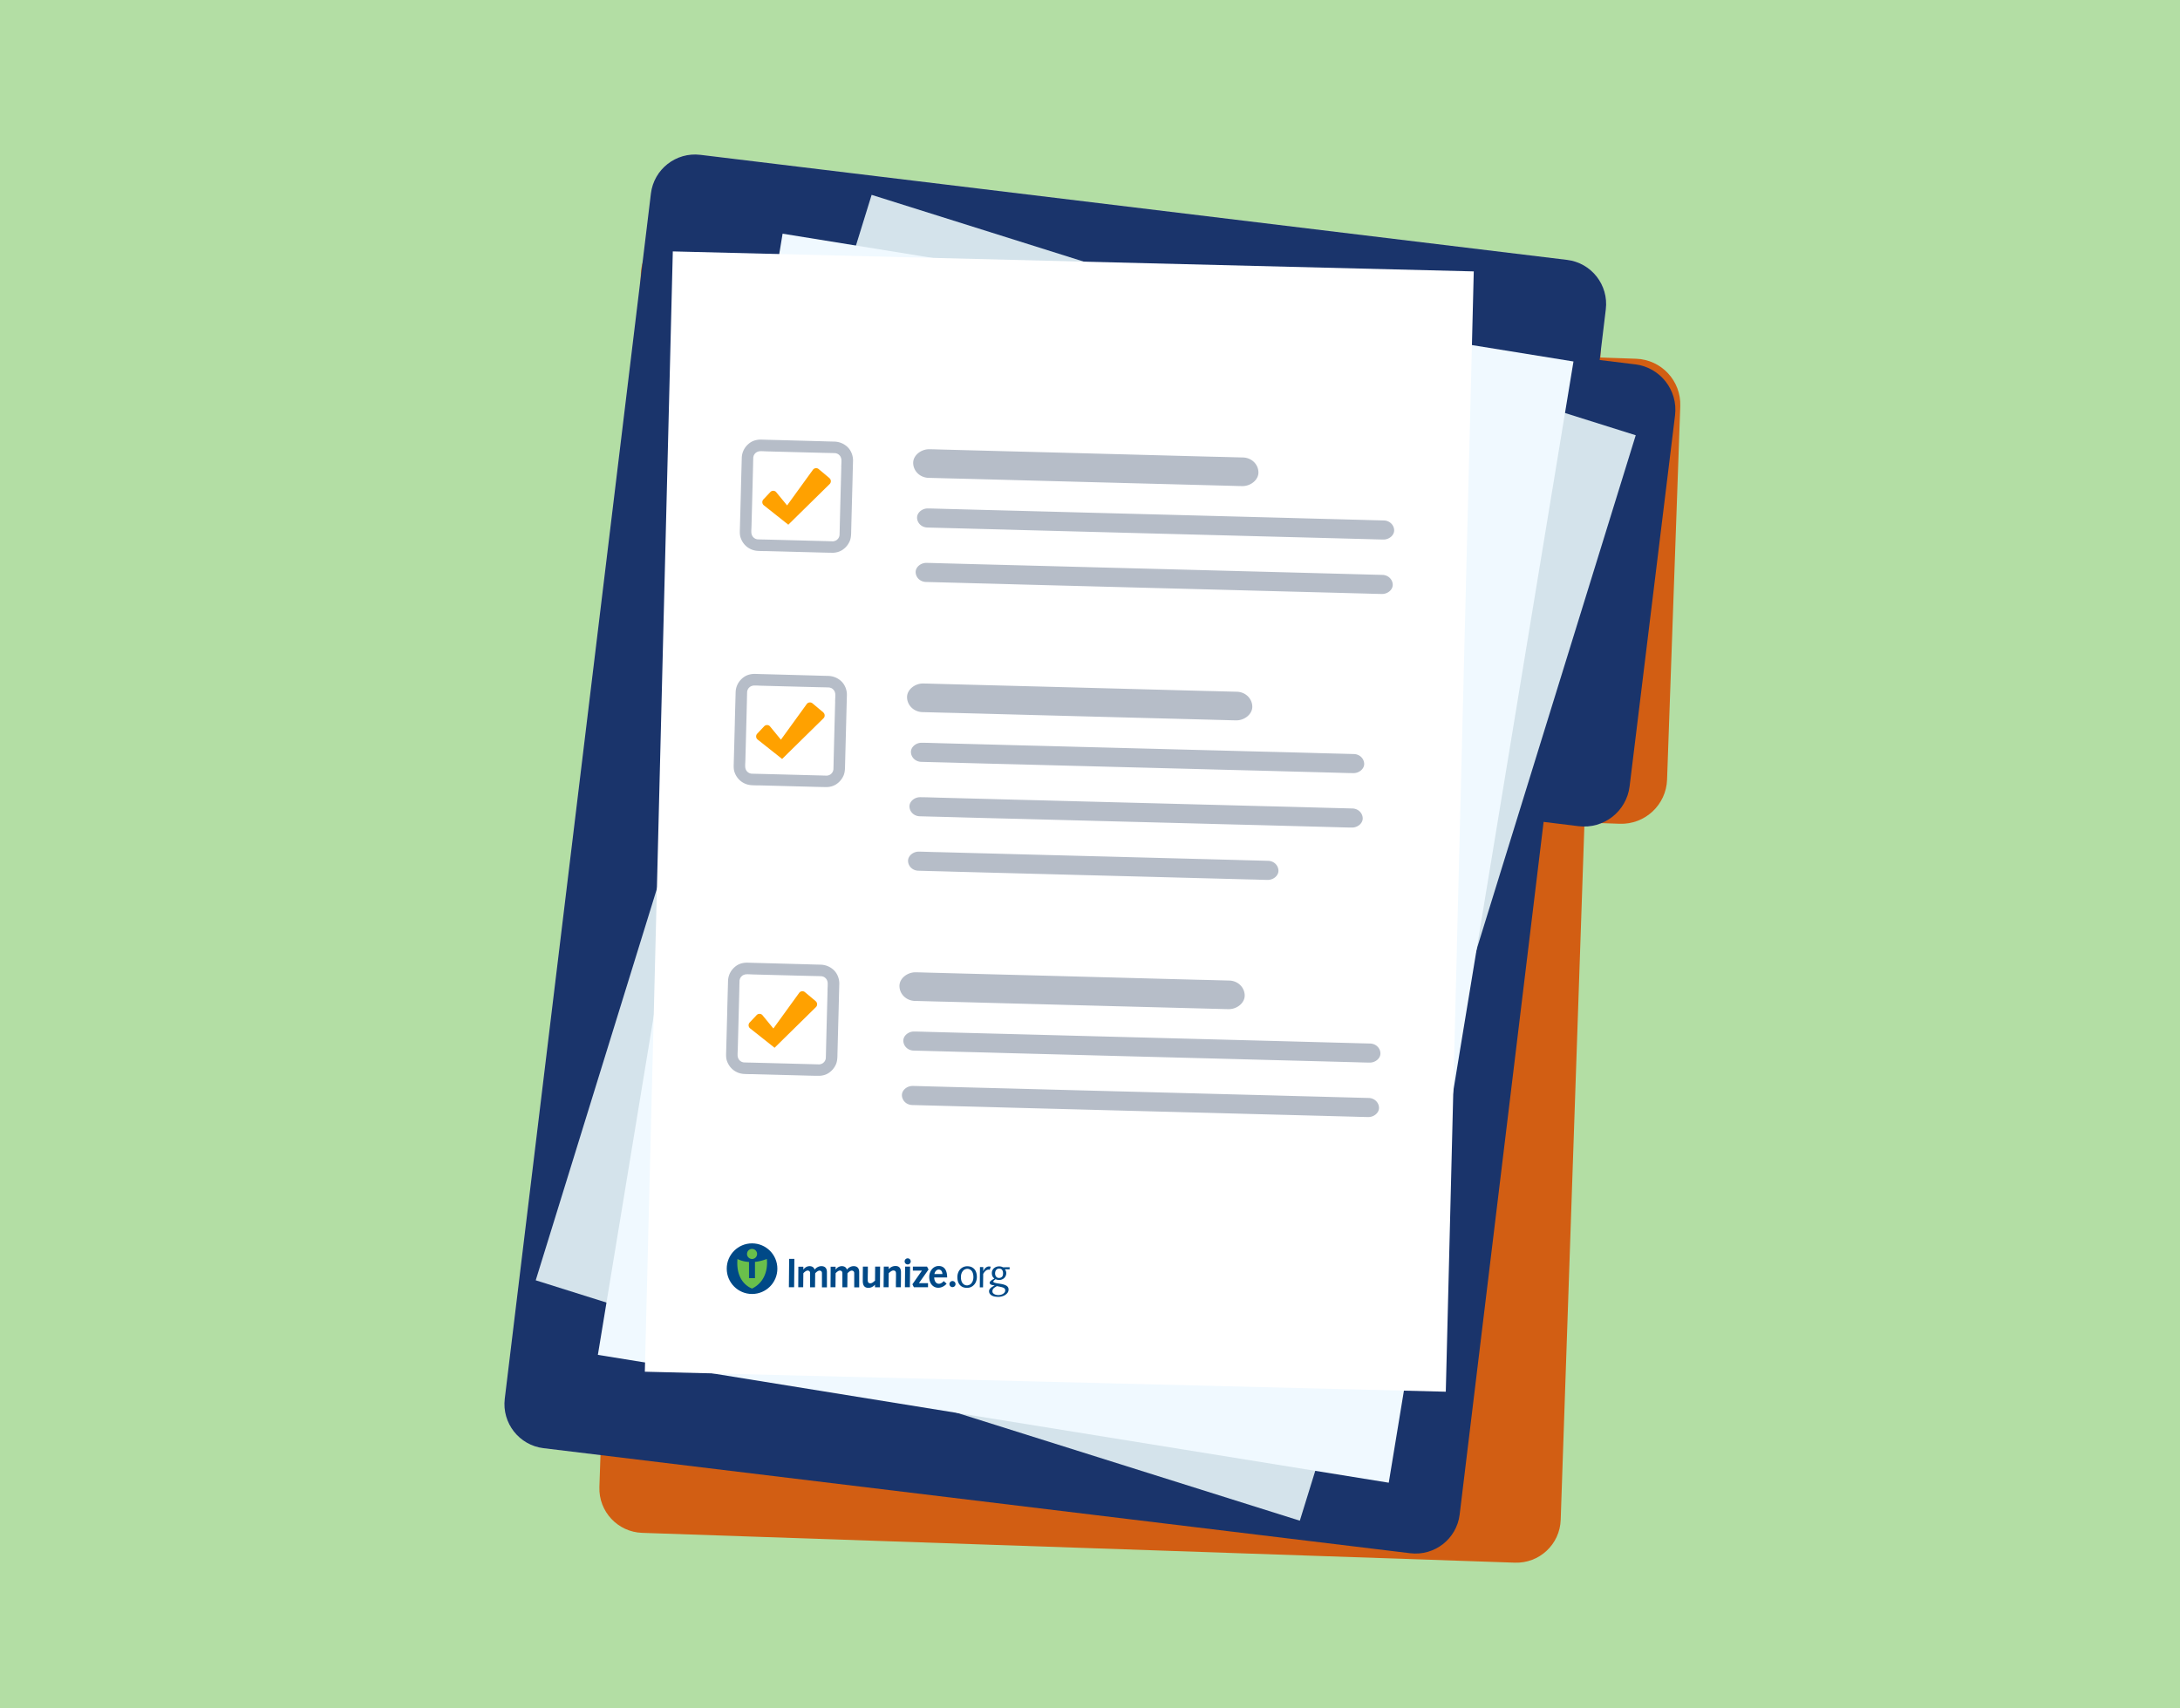 <svg xmlns="http://www.w3.org/2000/svg"
	xmlns:xlink="http://www.w3.org/1999/xlink" viewBox="0 0 416 326">
	<defs>
		<linearGradient id="linear-gradient" x1="359.21" x2="984.96" y1="119.53" y2="119.53" gradientTransform="rotate(1.27 -1270.298 -792.64)" gradientUnits="userSpaceOnUse">
			<stop offset="0" stop-color="#342928"/>
			<stop offset="1" stop-color="#50413f"/>
		</linearGradient>
		<linearGradient id="linear-gradient-2" x1="345.62" x2="318.23" y1="-525.15" y2="332.52" gradientTransform="rotate(1.27 -1270.298 -792.64)" gradientUnits="userSpaceOnUse">
			<stop offset="0" stop-color="#673024"/>
			<stop offset=".08" stop-color="#602c21"/>
			<stop offset=".35" stop-color="#4f251b"/>
			<stop offset=".64" stop-color="#452017"/>
			<stop offset="1" stop-color="#421f16"/>
		</linearGradient>
		<linearGradient id="linear-gradient-3" x1="363.87" x2="368.78" y1="1811.52" y2="1811.52" gradientTransform="matrix(-8.802 -50.955 -54.032 8.261 101578.65 3855.84)" gradientUnits="userSpaceOnUse">
			<stop offset="0" stop-color="#f6d8aa"/>
			<stop offset=".52" stop-color="#f4d5a7"/>
			<stop offset=".85" stop-color="#f1cd9e"/>
			<stop offset="1" stop-color="#efc898"/>
		</linearGradient>
		<linearGradient id="linear-gradient-4" x1="308.37" x2="313.28" y1="1843.69" y2="1843.69" gradientTransform="scale(12.79 -12.79) rotate(-6.46 -16304.875 3412.182)" gradientUnits="userSpaceOnUse">
			<stop offset="0" stop-color="#ffddb2"/>
			<stop offset="1" stop-color="#f6d8aa"/>
		</linearGradient>
		<linearGradient id="linear-gradient-5" x1="330.1" x2="522.29" y1="299.64" y2="299.64" gradientTransform="rotate(1.27 -1270.298 -792.64)" gradientUnits="userSpaceOnUse">
			<stop offset="0" stop-color="#efc898"/>
			<stop offset=".52" stop-color="#f0ca9a"/>
			<stop offset=".85" stop-color="#f3d2a3"/>
			<stop offset="1" stop-color="#f6d8aa"/>
		</linearGradient>
		<linearGradient id="linear-gradient-6" x1="743.88" x2="560.37" y1="125.92" y2="29.29" gradientTransform="rotate(1.27 -1270.298 -792.64)" gradientUnits="userSpaceOnUse">
			<stop offset="0" stop-color="#673024"/>
			<stop offset=".34" stop-color="#52261c"/>
			<stop offset=".68" stop-color="#462017"/>
			<stop offset="1" stop-color="#421f16"/>
		</linearGradient>
		<linearGradient id="linear-gradient-7" x1="334.98" x2="339.79" y1="1792.67" y2="1792.67" gradientTransform="rotate(20.97 189563.42 743.782) scale(37.84)" gradientUnits="userSpaceOnUse">
			<stop offset="0" stop-color="#daa679"/>
			<stop offset=".48" stop-color="#e2b385"/>
			<stop offset="1" stop-color="#efc898"/>
		</linearGradient>
		<linearGradient id="linear-gradient-8" x1="419.16" x2="423.97" y1="1742.14" y2="1742.14" gradientTransform="scale(-8.85 8.85) rotate(-13.9 -6898.454 2800.786)" gradientUnits="userSpaceOnUse">
			<stop offset="0" stop-color="#fff"/>
			<stop offset=".46" stop-color="#fcfcfc"/>
			<stop offset=".76" stop-color="#f5f3f3"/>
			<stop offset="1" stop-color="#ebe6e6"/>
		</linearGradient>
		<linearGradient xlink:href="#linear-gradient-6" id="linear-gradient-9" x1="363.88" x2="368.69" y1="1819.53" y2="1819.53" gradientTransform="rotate(-168.32 4154.168 40389.925) scale(43.46)"/>
		<linearGradient xlink:href="#linear-gradient-2" id="linear-gradient-10" x1="691.02" x2="663.63" y1="-514.12" y2="343.52"/>
		<linearGradient xlink:href="#linear-gradient-6" id="linear-gradient-11" x1="443.79" x2="361.29" y1="-534.97" y2="58.56"/>
		<linearGradient xlink:href="#linear-gradient" id="linear-gradient-12" x1="646.87" x2="638.44" y1="120.36" y2="274.82"/>
		<radialGradient id="radial-gradient" cx="325.97" cy="1819.94" r="4.91" fx="325.97" fy="1819.94" gradientTransform="rotate(20.44 -105692.931 -38425.528) scale(22.18 -21.56)" gradientUnits="userSpaceOnUse">
			<stop offset="0" stop-color="#f8b48d"/>
			<stop offset=".56" stop-color="#f6c69b"/>
			<stop offset="1" stop-color="#f6d8aa"/>
		</radialGradient>
		<clipPath id="clippath">
			<path d="M594.59 827.1h416v326h-416z" style="fill:none"/>
		</clipPath>
		<filter id="drop-shadow-4" filterUnits="userSpaceOnUse">
			<feOffset dx="7" dy="7"/>
			<feGaussianBlur result="blur" stdDeviation="5"/>
			<feFlood flood-color="#000" flood-opacity=".25"/>
			<feComposite in2="blur" operator="in"/>
			<feComposite in="SourceGraphic"/>
		</filter>
		<style>.cls-4{fill:#004987}.cls-7{fill:#ffa100}.cls-9{fill:#efc898}.cls-10{fill:#6abf4b}.cls-12{fill:#b6bdc8}</style>
	</defs>
	<g style="isolation:isolate">
		<g id="Layer_1">
			<path id="Placement_Area" d="M0 0h416v326H0z" style="fill:#b3dea4"/>
			<g style="mix-blend-mode:multiply">
				<path d="m312.04 69.54-6.78-.83 1.17-9.68c.56-4.64-2.75-8.87-7.39-9.43l-165.4-20.05c-4.64-.56-8.87 2.75-9.43 7.39L96.32 266.96c-.56 4.64 2.75 8.87 7.39 9.43l165.4 20.05c4.64.56 8.87-2.75 9.43-7.39l16.02-132.19 6.67.82c4.79.59 9.15-2.82 9.74-7.61l8.67-70.8c.59-4.79-2.82-9.15-7.61-9.74Z" style="fill:#cacaca"/>
			</g>
			<path d="m305.22 61.47-6.82-.24.33-9.74c.16-4.68-3.5-8.6-8.18-8.75l-166.51-5.69c-4.68-.16-8.6 3.5-8.75 8.18l-7.91 231.57c-.16 4.68 3.5 8.6 8.18 8.75l166.51 5.69c4.68.16 8.6-3.5 8.75-8.18l4.54-133.08 6.72.24c4.82.17 8.87-3.6 9.04-8.42l2.52-71.29c.17-4.82-3.6-8.87-8.42-9.04Z" style="fill:#d25e13;filter:url(#drop-shadow-4);isolation:isolate"/>
			<path d="m312.04 69.54-6.78-.83 1.17-9.68c.56-4.64-2.75-8.87-7.39-9.43l-165.4-20.05c-4.64-.56-8.87 2.75-9.43 7.39L96.32 266.96c-.56 4.64 2.75 8.87 7.39 9.43l165.4 20.05c4.64.56 8.87-2.75 9.43-7.39l16.02-132.19 6.67.82c4.79.59 9.15-2.82 9.74-7.61l8.67-70.8c.59-4.79-2.82-9.15-7.61-9.74Z" style="fill:#1a346b"/>
			<path d="m248.04 290.23 64.1-207.16-145.81-45.88-64.1 207.16 145.81 45.88z" style="fill:#d4e3eb"/>
			<path d="m265.01 282.98 35.25-213.99L149.34 44.6l-35.25 213.98 150.92 24.4z" style="fill:#f0f9ff"/>
			<path d="M95.21 80.37h213.88v152.89H95.21z" style="fill:#fff" transform="rotate(-88.57 202.136 156.81)"/>
			<path d="M177.22 91.2c.53.01 1.06.03 1.6.04 1.45.04 2.9.08 4.35.11l6.43.17 7.84.21c2.88.08 5.76.15 8.64.23 2.89.08 5.78.15 8.68.23l8.09.21 6.84.18c1.64.04 3.28.09 4.92.13.78.02 1.55.05 2.33.06h.1c1.58.04 3.14-1.17 3.1-2.65-.03-1.48-1.26-2.77-2.96-2.81-.53-.01-1.06-.03-1.6-.04-1.45-.04-2.9-.08-4.35-.11l-6.43-.17-7.84-.21c-2.88-.08-5.76-.15-8.64-.23-2.89-.08-5.78-.15-8.68-.23l-8.09-.21-6.84-.18c-1.64-.04-3.28-.09-4.92-.13-.78-.02-1.55-.05-2.33-.06h-.1c-1.58-.04-3.14 1.17-3.1 2.65.03 1.48 1.26 2.77 2.96 2.81ZM176.97 100.68l2.34.06c2.11.06 4.21.11 6.32.17 3.12.08 6.25.16 9.37.25l11.43.3 12.47.33 12.68.33c3.91.1 7.83.21 11.74.31 3.32.09 6.64.17 9.96.26 2.39.06 4.77.13 7.16.19 1.13.03 2.26.07 3.38.09h.15c1.06.03 2.09-.78 2.07-1.77-.02-.99-.84-1.84-1.97-1.87l-2.34-.06c-2.11-.06-4.21-.11-6.32-.17-3.12-.08-6.25-.16-9.37-.25l-11.43-.3-12.47-.33-12.68-.33c-3.91-.1-7.83-.21-11.74-.31-3.32-.09-6.64-.17-9.96-.26-2.39-.06-4.77-.13-7.16-.19-1.13-.03-2.26-.07-3.38-.09h-.15c-1.06-.03-2.09.78-2.07 1.77.02.99.84 1.84 1.97 1.87ZM176.7 111.07l2.34.06c2.11.06 4.21.11 6.32.17 3.12.08 6.25.16 9.37.25l11.43.3 12.47.33 12.68.33c3.91.1 7.83.21 11.74.31 3.32.09 6.64.17 9.96.26 2.39.06 4.77.13 7.16.19 1.13.03 2.26.07 3.38.09h.15c1.06.03 2.09-.78 2.07-1.77-.02-.99-.84-1.84-1.97-1.87l-2.34-.06c-2.11-.06-4.21-.11-6.32-.17l-9.37-.25-11.43-.3-12.47-.33-12.68-.33c-3.91-.1-7.83-.21-11.74-.31-3.32-.09-6.64-.17-9.96-.26-2.39-.06-4.77-.13-7.16-.19-1.13-.03-2.26-.07-3.38-.09h-.15c-1.06-.03-2.09.78-2.07 1.77.02.99.84 1.84 1.97 1.87ZM162.78 87.96c.02-1.04-.4-2.1-1.2-2.78-.68-.57-1.47-.87-2.36-.9-.84-.02-1.67-.04-2.51-.07l-4.42-.12-4.43-.12c-.85-.02-1.7-.04-2.55-.07-.74-.02-1.51.14-2.13.56-.98.67-1.59 1.71-1.63 2.91l-.06 2.14c-.04 1.43-.08 2.86-.11 4.29l-.12 4.55c-.03.96-.05 1.92-.08 2.88-.01.47 0 .94.15 1.39.47 1.41 1.68 2.39 3.17 2.51.62.05 1.25.04 1.87.05 1.38.04 2.76.07 4.14.11l4.61.12c1.06.03 2.12.06 3.18.08.16 0 .31 0 .47.01.68.01 1.4-.16 1.97-.54a3.77 3.77 0 0 0 1.42-1.71c.19-.46.24-.96.26-1.45.02-.95.05-1.89.07-2.84l.12-4.52c.04-1.44.08-2.88.11-4.32l.06-2.19Zm-2.47-.95-.04-.06s.03.03.04.06Zm-16.04-.63-.06.04s.03-.03.06-.04Zm-.63 16.04.04.06s-.03-.03-.04-.06Zm16.04.63.06-.04s-.03.03-.06.04Zm.86-13.87-.09 3.41c-.04 1.39-.07 2.78-.11 4.17l-.09 3.6c-.01.55-.02 1.09-.04 1.64 0 .06 0 .12-.01.19-.03.12-.06.23-.1.34-.05.09-.1.18-.16.26 0 .01-.02.03-.03.04l-.12.12c-.04.04-.09.08-.14.12-.09.06-.19.11-.29.15-.11.04-.23.07-.35.09h-.18c-.48-.01-.96-.03-1.44-.04l-3.45-.09c-1.37-.04-2.75-.07-4.12-.11l-3.53-.09c-.53-.01-1.07-.02-1.6-.04-.06 0-.12 0-.19-.01-.12-.03-.23-.06-.34-.1-.09-.05-.18-.1-.26-.16-.01 0-.03-.02-.04-.03l-.12-.12c-.04-.04-.08-.09-.12-.14-.06-.09-.11-.19-.15-.29-.04-.12-.07-.24-.09-.36-.03-.49.02-1 .03-1.48l.09-3.41c.04-1.39.07-2.78.11-4.17l.09-3.6c.01-.55.02-1.09.04-1.64 0-.06 0-.12.01-.19.03-.12.06-.23.1-.34.05-.09.1-.18.16-.26 0-.01.02-.03.03-.04l.12-.12c.04-.04.09-.08.14-.12.09-.06.19-.11.29-.15.12-.04.24-.07.36-.09.49-.03 1 .02 1.48.03l3.41.09c1.39.04 2.78.07 4.17.11l3.6.09c.55.01 1.09.02 1.64.04.06 0 .12 0 .19.01.12.03.23.06.34.1.09.05.18.1.26.16.01 0 .03.02.04.03l.12.12c.04.04.08.09.12.14.06.09.11.19.15.29.04.12.07.24.09.36.03.49-.02 1-.03 1.48Z" class="cls-12"/>
			<path d="M158.27 91.25c.35.29.37.82.05 1.13l-5.81 5.71-2.08 2.05-2.22-1.76-2.45-1.94a.77.77 0 0 1-.08-1.13l1.32-1.4a.76.76 0 0 1 1.08-.03l2.12 2.58 4.94-6.82a.76.76 0 0 1 1.09-.11l2.04 1.71Z" class="cls-7"/>
			<path d="M176.05 135.91c.53.01 1.06.03 1.6.04 1.45.04 2.9.08 4.35.11 2.14.06 4.28.11 6.43.17l7.84.21c2.88.08 5.76.15 8.64.23 2.89.08 5.78.15 8.68.23l8.09.21 6.84.18c1.64.04 3.28.09 4.92.13.78.02 1.55.05 2.33.06h.1c1.58.04 3.14-1.17 3.1-2.65-.03-1.48-1.26-2.77-2.96-2.81-.53-.01-1.06-.03-1.6-.04-1.45-.04-2.9-.08-4.35-.11l-6.43-.17-7.84-.21c-2.88-.08-5.76-.15-8.64-.23-2.89-.08-5.78-.15-8.68-.23l-8.09-.21-6.84-.18c-1.64-.04-3.28-.09-4.92-.13-.78-.02-1.55-.05-2.33-.06h-.1c-1.58-.04-3.14 1.17-3.1 2.65.03 1.48 1.26 2.77 2.96 2.81ZM175.25 166.18c.59.02 1.19.03 1.78.05 1.62.04 3.23.08 4.85.13 2.39.06 4.78.13 7.17.19 2.92.08 5.84.15 8.75.23 3.2.08 6.39.17 9.59.25 3.23.08 6.45.17 9.68.25l9.02.24c2.54.07 5.08.13 7.62.2 1.83.05 3.65.1 5.48.14.86.02 1.72.06 2.59.07h.11c1.06.03 2.09-.78 2.07-1.77-.02-.99-.84-1.84-1.97-1.87-.59-.02-1.19-.03-1.78-.05-1.62-.04-3.23-.08-4.85-.13-2.39-.06-4.78-.13-7.17-.19-2.92-.08-5.84-.15-8.75-.23-3.2-.08-6.39-.17-9.59-.25-3.23-.08-6.45-.17-9.68-.25l-9.02-.24c-2.54-.07-5.08-.13-7.62-.2-1.83-.05-3.65-.1-5.48-.14-.86-.02-1.72-.06-2.59-.07h-.11c-1.06-.03-2.09.78-2.07 1.77.02.99.84 1.84 1.97 1.87ZM175.52 155.79l2.22.06c1.99.05 3.99.1 5.98.16 2.97.08 5.94.16 8.91.23 3.6.09 7.19.19 10.79.28 3.95.1 7.91.21 11.86.31 3.99.1 7.98.21 11.97.31 3.72.1 7.44.2 11.16.29 3.14.08 6.29.17 9.43.25l6.78.18c1.07.03 2.14.07 3.21.08h.14c1.06.03 2.09-.78 2.07-1.77-.02-.99-.84-1.84-1.97-1.87l-2.22-.06c-1.99-.05-3.99-.1-5.98-.16-2.97-.08-5.94-.16-8.91-.23-3.6-.09-7.19-.19-10.79-.28-3.95-.1-7.91-.21-11.86-.31-3.99-.1-7.98-.21-11.97-.31-3.72-.1-7.44-.2-11.16-.29-3.14-.08-6.29-.17-9.43-.25l-6.78-.18c-1.07-.03-2.14-.07-3.21-.08h-.14c-1.06-.03-2.09.78-2.07 1.77.02.99.84 1.84 1.97 1.87ZM175.8 145.4l2.22.06c1.99.05 3.99.1 5.98.16 2.97.08 5.94.16 8.91.23 3.6.09 7.19.19 10.79.28 3.95.1 7.91.21 11.86.31 3.99.1 7.98.21 11.97.31 3.72.1 7.44.2 11.16.29 3.14.08 6.29.17 9.43.25l6.78.18c1.07.03 2.14.07 3.21.08h.14c1.06.03 2.09-.78 2.07-1.77-.02-.99-.84-1.84-1.97-1.87l-2.22-.06c-1.99-.05-3.99-.1-5.98-.16-2.97-.08-5.94-.16-8.91-.23-3.6-.09-7.19-.19-10.79-.28-3.95-.1-7.91-.21-11.86-.31-3.99-.1-7.98-.21-11.97-.31-3.72-.1-7.44-.2-11.16-.29-3.14-.08-6.29-.17-9.43-.25l-6.78-.18c-1.07-.03-2.14-.07-3.21-.08h-.14c-1.06-.03-2.09.78-2.07 1.77.02.99.84 1.84 1.97 1.87ZM161.61 132.68c.02-1.04-.4-2.1-1.2-2.78-.68-.57-1.47-.87-2.36-.9-.84-.02-1.67-.04-2.51-.07l-4.42-.12-4.43-.12c-.85-.02-1.7-.04-2.55-.07-.74-.02-1.51.14-2.13.56-.98.67-1.59 1.71-1.63 2.91l-.06 2.14c-.04 1.43-.08 2.86-.11 4.29l-.12 4.55c-.03.96-.05 1.92-.08 2.88-.01.47 0 .94.15 1.39.47 1.41 1.68 2.39 3.17 2.51.62.05 1.25.04 1.87.05 1.38.04 2.76.07 4.14.11l4.61.12c1.06.03 2.12.06 3.18.08.16 0 .31 0 .47.01.68.01 1.4-.16 1.97-.54a3.77 3.77 0 0 0 1.42-1.71c.19-.46.24-.96.26-1.45.02-.95.05-1.89.07-2.84l.12-4.52.11-4.32.06-2.19Zm-2.47-.95-.04-.06s.03.03.04.06Zm-16.04-.63-.06.04s.03-.03.06-.04Zm-.63 16.04.04.06s-.03-.03-.04-.06Zm16.04.63.06-.04s-.03.03-.06.04Zm.86-13.87-.09 3.41c-.04 1.39-.07 2.78-.11 4.17l-.09 3.6c-.01.55-.02 1.09-.04 1.64 0 .06 0 .12-.01.19-.03.12-.06.23-.1.34-.05.09-.1.18-.16.26 0 .01-.02.03-.03.04l-.12.12c-.04.04-.09.08-.14.12-.09.06-.19.11-.29.15-.11.04-.23.07-.35.09h-.18c-.48-.01-.96-.03-1.44-.04l-3.45-.09c-1.37-.04-2.75-.07-4.12-.11l-3.53-.09c-.53-.01-1.07-.02-1.6-.04-.06 0-.12 0-.19-.01-.12-.03-.23-.06-.34-.1-.09-.05-.18-.1-.26-.16-.01 0-.03-.02-.04-.03l-.12-.12c-.04-.04-.08-.09-.12-.14-.06-.09-.11-.19-.15-.29-.04-.12-.07-.24-.09-.36-.03-.49.02-1 .03-1.48l.09-3.41c.04-1.39.07-2.78.11-4.17l.09-3.6c.01-.55.02-1.09.04-1.64 0-.06 0-.12.01-.19.03-.12.06-.23.1-.34.05-.09.1-.18.16-.26 0-.01.02-.03.03-.04l.12-.12c.04-.04.09-.08.14-.12.09-.06.19-.11.29-.15.12-.04.24-.07.36-.09.49-.03 1 .02 1.48.03l3.41.09c1.39.04 2.78.07 4.17.11l3.6.09c.55.01 1.09.02 1.64.04.06 0 .12 0 .19.01.12.03.23.06.34.1.09.05.18.1.26.16.01 0 .03.02.04.03l.12.12c.04.04.08.09.12.14.06.09.11.19.15.29.04.12.07.24.09.36.03.49-.02 1-.03 1.48Z" class="cls-12"/>
			<path d="M157.09 135.96c.35.29.37.82.05 1.13l-5.81 5.71-2.08 2.05-2.22-1.76-2.45-1.94a.77.77 0 0 1-.08-1.13l1.32-1.4a.76.76 0 0 1 1.08-.03l2.12 2.58 4.94-6.82a.76.76 0 0 1 1.09-.11l2.04 1.71Z" class="cls-7"/>
			<path d="M174.6 191.03c.53.01 1.06.03 1.6.04 1.45.04 2.9.08 4.35.11 2.14.06 4.28.11 6.43.17l7.84.21c2.88.08 5.76.15 8.64.23 2.89.08 5.78.15 8.68.23l8.09.21 6.84.18c1.64.04 3.28.09 4.92.13.78.02 1.55.05 2.33.06h.1c1.58.04 3.14-1.17 3.1-2.65-.03-1.48-1.26-2.77-2.96-2.81-.53-.01-1.06-.03-1.6-.04-1.45-.04-2.9-.08-4.35-.11-2.14-.06-4.28-.11-6.43-.17l-7.84-.21c-2.88-.08-5.76-.15-8.64-.23-2.89-.08-5.78-.15-8.68-.23l-8.09-.21-6.84-.18c-1.64-.04-3.28-.09-4.92-.13-.78-.02-1.55-.05-2.33-.06h-.1c-1.58-.04-3.14 1.17-3.1 2.65.03 1.48 1.26 2.77 2.96 2.81ZM174.35 200.51l2.34.06c2.11.06 4.21.11 6.32.17 3.12.08 6.25.16 9.37.25l11.43.3 12.47.33 12.68.33c3.91.1 7.83.21 11.74.31 3.32.09 6.64.17 9.96.26 2.39.06 4.77.13 7.16.19 1.13.03 2.26.07 3.38.09h.15c1.06.03 2.09-.78 2.07-1.77-.02-.99-.84-1.84-1.97-1.87l-2.34-.06c-2.11-.06-4.21-.11-6.32-.17l-9.37-.25-11.43-.3-12.47-.33-12.68-.33c-3.91-.1-7.83-.21-11.74-.31-3.32-.09-6.64-.17-9.96-.26-2.39-.06-4.77-.13-7.16-.19-1.13-.03-2.26-.07-3.38-.09h-.15c-1.06-.03-2.09.78-2.07 1.77.02.99.84 1.84 1.97 1.87ZM174.08 210.9l2.34.06c2.11.06 4.21.11 6.32.17 3.12.08 6.25.16 9.37.25l11.43.3 12.47.33 12.68.33c3.91.1 7.83.21 11.74.31 3.32.09 6.64.17 9.96.26 2.39.06 4.77.13 7.16.19 1.13.03 2.26.07 3.38.09h.15c1.06.03 2.09-.78 2.07-1.77-.02-.99-.84-1.84-1.97-1.87l-2.34-.06c-2.11-.06-4.21-.11-6.32-.17-3.12-.08-6.25-.16-9.37-.25l-11.43-.3-12.47-.33-12.68-.33c-3.91-.1-7.83-.21-11.74-.31-3.32-.09-6.64-.17-9.96-.26-2.39-.06-4.77-.13-7.16-.19-1.13-.03-2.26-.07-3.38-.09h-.15c-1.06-.03-2.09.78-2.07 1.77.02.99.84 1.84 1.97 1.87ZM160.16 187.79c.02-1.04-.4-2.1-1.2-2.78-.68-.57-1.47-.87-2.36-.9-.84-.02-1.67-.04-2.51-.07l-4.42-.12-4.43-.12c-.85-.02-1.7-.04-2.55-.07-.74-.02-1.51.14-2.13.56-.98.67-1.59 1.71-1.63 2.91l-.06 2.14c-.04 1.43-.08 2.86-.11 4.29l-.12 4.55c-.03.96-.05 1.92-.08 2.88-.01.47 0 .94.15 1.39.47 1.41 1.68 2.39 3.17 2.51.62.05 1.25.04 1.87.05 1.38.04 2.76.07 4.14.11l4.61.12c1.06.03 2.12.06 3.18.08h.47c.68.02 1.4-.15 1.97-.53a3.77 3.77 0 0 0 1.42-1.71c.19-.46.24-.96.26-1.45.02-.95.05-1.89.07-2.84l.12-4.52c.04-1.44.08-2.88.11-4.32l.06-2.19Zm-2.47-.95-.04-.06s.03.03.04.06Zm-16.04-.63-.06.04s.03-.03.06-.04Zm-.63 16.04.04.06s-.03-.03-.04-.06Zm16.04.63.06-.04s-.03.03-.06.04Zm.86-13.87-.09 3.41c-.04 1.39-.07 2.78-.11 4.17l-.09 3.6c-.01.55-.02 1.09-.04 1.64 0 .06 0 .12-.01.19-.03.12-.06.23-.1.34-.05.09-.1.18-.16.26 0 .01-.02.03-.03.04l-.12.12c-.04.04-.09.08-.14.12-.09.06-.19.11-.29.15-.11.04-.23.07-.35.09h-.18c-.48-.01-.96-.03-1.44-.04l-3.45-.09c-1.37-.04-2.75-.07-4.12-.11l-3.53-.09c-.53-.01-1.07-.02-1.6-.04-.06 0-.12 0-.19-.01-.12-.03-.23-.06-.34-.1-.09-.05-.18-.1-.26-.16-.01 0-.03-.02-.04-.03l-.12-.12c-.04-.04-.08-.09-.12-.14-.06-.09-.11-.19-.15-.29-.04-.12-.07-.24-.09-.36-.03-.49.02-1 .03-1.48l.09-3.41c.04-1.39.07-2.78.11-4.17l.09-3.6c.01-.55.02-1.09.04-1.64 0-.06 0-.12.01-.19.03-.12.06-.23.1-.34.05-.09.1-.18.16-.26 0-.01.02-.03.03-.04l.12-.12c.04-.04.09-.08.14-.12.09-.06.19-.11.29-.15.12-.04.24-.07.36-.09.49-.03 1 .02 1.48.03l3.41.09c1.39.04 2.78.07 4.17.11l3.6.09c.55.01 1.09.02 1.64.04.06 0 .12 0 .19.01.12.03.23.06.34.1.09.05.18.1.26.16.01 0 .03.02.04.03l.12.12c.04.04.08.09.12.14.06.09.11.19.15.29.04.12.07.24.09.36.03.49-.02 1-.03 1.48Z" class="cls-12"/>
			<path d="M155.65 191.08c.35.29.37.82.05 1.13l-5.81 5.71-2.08 2.05-2.22-1.76-2.45-1.94a.77.77 0 0 1-.08-1.13l1.32-1.4a.76.76 0 0 1 1.08-.03l2.12 2.58 4.94-6.82a.76.76 0 0 1 1.09-.11l2.04 1.71Z" class="cls-7"/>
			<path d="M143.51 246.96c2.67 0 4.83-2.16 4.83-4.83s-2.16-4.83-4.83-4.83-4.83 2.16-4.83 4.83 2.16 4.83 4.83 4.83" class="cls-4"/>
			<path d="M146.32 240.28c-.83.32-1.58.49-2.25.55v3.11h-1.14v-3.09c-1.39-.09-2.2-.57-2.2-.57-.4 4.67 2.79 5.64 2.79 5.64 3.43-1.68 2.81-5.64 2.81-5.64M143.51 240.28a.96.96 0 1 0 0-1.92.96.96 0 0 0 0 1.92" class="cls-10"/>
			<path d="m192.69 241.85-1.3.02c-.11-.07-.23-.11-.35-.14-.13-.03-.25-.04-.38-.04-.18 0-.36.03-.53.09-.17.06-.32.15-.45.26-.13.11-.23.25-.3.4-.08.16-.11.33-.11.52 0 .23.04.43.11.59.07.17.2.32.38.46-.17.09-.31.18-.43.25-.12.08-.21.15-.28.21-.07.07-.12.13-.15.18-.03.06-.05.11-.05.17 0 .12.07.23.21.32.14.09.38.15.73.18v.02c-.1.06-.22.12-.34.19-.12.07-.24.14-.34.23-.1.09-.19.18-.26.29a.67.67 0 0 0-.11.37c0 .22.06.41.18.55.12.14.27.26.45.34.18.08.37.14.59.16.21.03.4.04.57.04.2 0 .42-.03.64-.09.23-.06.43-.14.62-.26s.35-.26.48-.44c.13-.17.19-.38.19-.62 0-.17-.04-.32-.12-.44a.933.933 0 0 0-.34-.31c-.15-.08-.32-.15-.53-.21-.21-.05-.44-.1-.69-.14-.28-.04-.5-.08-.66-.11-.16-.03-.29-.07-.37-.1-.09-.03-.14-.07-.16-.1a.211.211 0 0 1-.04-.1c0-.02 0-.04.02-.07.01-.03.03-.06.06-.09s.08-.07.13-.12c.06-.05.13-.1.22-.17.21.1.44.15.68.15.19 0 .36-.03.53-.1.17-.07.31-.15.43-.27a1.274 1.274 0 0 0 .34-1.31.956.956 0 0 0-.22-.37l.92.02v-.45Zm-3.27 4.33c.03-.08.07-.16.13-.23.06-.08.15-.16.26-.23.11-.08.25-.16.42-.26.31.06.57.11.78.16.21.05.37.1.49.16s.2.13.25.21c.05.08.07.17.07.28 0 .16-.04.3-.13.41-.09.11-.2.2-.33.28-.13.07-.27.13-.43.16-.15.03-.29.05-.41.05s-.24-.01-.37-.04c-.13-.02-.26-.06-.37-.12a.893.893 0 0 1-.29-.22c-.08-.09-.11-.21-.11-.36 0-.09.01-.17.04-.25m1.96-2.82c-.03.11-.07.2-.14.28-.06.08-.14.14-.25.19-.1.05-.23.07-.37.07-.12 0-.22-.02-.31-.07a.834.834 0 0 1-.23-.19.867.867 0 0 1-.14-.27c-.03-.1-.05-.21-.05-.33 0-.28.07-.5.21-.67.14-.17.32-.25.54-.25.28 0 .47.08.59.25.12.17.18.38.18.64 0 .12-.01.23-.04.34m-4.4 2.34h.62l.03-2.55c.08-.16.17-.29.26-.39.09-.11.18-.19.27-.26a.83.83 0 0 1 .48-.18c.04 0 .08 0 .13.01.04 0 .08.02.11.03l.19-.59a.902.902 0 0 0-.34-.05.86.86 0 0 0-.39.09c-.12.06-.22.13-.31.22s-.17.18-.23.29-.11.2-.14.29l-.02-.02v-.76H187l-.03 3.89Zm-3.49-2.65c.07-.2.17-.36.28-.49.11-.13.24-.23.39-.29.15-.07.29-.1.44-.1.16 0 .3.03.45.1.14.07.26.16.37.29.11.13.19.29.25.49s.09.43.09.7-.04.51-.11.7c-.07.2-.17.36-.28.49-.11.13-.24.23-.39.29s-.29.1-.44.1c-.16 0-.3-.03-.45-.1-.14-.07-.26-.16-.37-.29-.11-.13-.19-.29-.25-.49s-.09-.43-.09-.7.04-.51.11-.7m-.3 2.21c.32.36.77.54 1.34.54.31 0 .58-.06.82-.18s.43-.28.59-.47c.16-.19.28-.41.36-.66.08-.25.12-.5.12-.75 0-.32-.04-.6-.12-.86-.08-.26-.2-.47-.36-.65-.16-.18-.35-.31-.57-.41-.22-.09-.48-.14-.77-.14a1.8 1.8 0 0 0-1.42.65c-.16.19-.28.41-.36.66-.08.25-.12.5-.12.75 0 .65.16 1.15.48 1.51m-4.85-2.09c.04-.39.37-.85.8-.85.5 0 .7.43.72.85h-1.52Zm2.42.67c0-1.37-.52-2.2-1.62-2.2s-1.8 1.05-1.8 2.09c0 1.23.72 2.06 1.72 2.06.64 0 1.19-.31 1.6-.77l-.55-.5c-.24.26-.54.51-.91.51-.66 0-.9-.66-.91-1.2h2.47Zm-6.35 1.85h2.7v-.77h-1.74l1.84-2.61-.29-.56h-2.7v.77h1.73l-1.82 2.61.28.56Zm-1.71 0h.95l.04-3.94h-.95l-.04 3.94Zm-4.06 0h.95l.02-2.67c.24-.23.57-.52.87-.52.4 0 .52.17.52.66s0 .94-.02 1.55v.98h.95l.02-1.98v-.88c0-.61-.22-1.19-1.05-1.19-.52 0-.97.24-1.27.59h-.02v-.48h-.94l-.04 3.94Zm-.67-3.94H167l-.02 2.67c-.24.23-.57.52-.87.52-.4 0-.52-.19-.52-.65 0-.43 0-.98.02-1.55v-.98h-.95l-.02 1.98v.73c0 .77.23 1.34 1.09 1.34.48 0 .92-.24 1.22-.59h.02v.48h.95l.03-3.94Zm-9.47 3.94h.95l.03-2.66c.16-.2.53-.52.81-.52.3 0 .48.19.48.48v2.71h.94l.03-2.66c.16-.2.53-.52.81-.52.3 0 .48.19.48.48v2.71h.95v-2.91c0-.5-.18-1.13-1.06-1.13-.5 0-.99.27-1.29.67-.12-.46-.5-.67-.96-.67-.48 0-.93.27-1.17.65l-.02-.02v-.52h-.95l-.02 3.94Zm-6.16 0h.95l.03-2.66c.16-.2.53-.52.81-.52.3 0 .48.19.48.48v2.71h.94l.03-2.66c.16-.2.53-.52.81-.52.3 0 .48.19.48.48v2.71h.95v-2.91c0-.5-.18-1.13-1.06-1.13-.5 0-.99.27-1.29.67-.13-.46-.5-.67-.96-.67-.48 0-.93.27-1.17.65l-.02-.02v-.52h-.95l-.02 3.94Zm-1.78 0h1l.05-5.41h-1l-.05 5.41ZM173.21 241.32a.58.58 0 1 0 0-1.16.58.58 0 0 0 0 1.16M181.76 245.65a.58.58 0 1 0 0-1.16.58.58 0 0 0 0 1.16" class="cls-4"/>
			<g style="clip-path:url(#clippath)">
				<path d="M547.14 214.86c-47.85 13.9-185.59-22.6-197.52-41.69-11.9-19.1-18.11-81.72 7.61-94.78 25.74-13.05 133.3 1.38 160.61 6.34 27.33 4.96 65.31 23.66 71.68 35.85 8.69 16.66 5.51 80.4-42.37 94.28Zm394.53 20.34c-15.63 16.22-157.93 23.37-201.87-.15-43.95-23.51-33.86-86.52-21.91-101.01 8.75-10.61 49.78-21.04 77.55-20.22 27.77.8 135.97 8.98 158.44 27.09 22.46 18.11 3.43 78.06-12.21 94.28Z" style="fill:url(#linear-gradient)"/>
				<path d="m286.97-24.37 6.52 169.66 39.93-24.8 3.33-150.61-49.78 5.75z" style="fill:url(#linear-gradient-2)"/>
				<path d="M321.86 128.13c2.23 87.97-1.46 154.35-1.46 154.35C267.63 256.99 248.46 91.3 304.57 100c9.77 1.52 17.3 28.13 17.3 28.13Z" class="cls-9"/>
				<path d="M309.35 238.21s-14.49-18.97-5.84-52.4c20.38-78.86-33.34-90.08-26.79-34.1 0 0 10.23-25 16.29-16.56 7.44 10.38-10.61 13.74-6.04 56.06 2.39 21.98 22.39 47.01 22.39 47.01Z" style="fill:#daa679"/>
				<path d="M732.95-252.67C421.4-282.47 384.47-152.9 334.88 49.58c-28.3 115.59-36.77 209.66 15.39 300.56 21.16 36.88 50.82 62.51 83.72 93.33 20.89 19.58 52.44 60.11 74.78 80.55 20.37 18.65 42.97 34.33 72.58 38.67 89.85 13.13 156.47-47.57 185.05-68.93 100.41-75.07 195.87-111.5 195.12-336.38-.64-187.73-22.92-381.51-228.56-410.05Z" style="fill:#f6d8aa"/>
				<path d="M609.54 247.86C605.6 166.35 624.12 25.32 484.02-1.86c-43.74-8.5-80.67.46-105.3 16.09-57.37 36.38-37.89 152.22-37.89 152.22s86.7 134.64 268.71 81.42Z" style="fill:url(#linear-gradient-3)"/>
				<path d="M515.78 266.85c-16.68 44.77-59.24 123.27-105.37 111.13-59.59-15.64-101.49-53.67-91.42-166.29 4.24-47.72 80.55-74.02 125.28-57.37 44.71 16.65 88.24 67.71 71.51 112.52Z" style="fill:url(#radial-gradient)"/>
				<path d="M376.61 182.01c-16.77-5.15-32.64-1.92-35.44 7.2-2.84 9.17 8.48 20.73 25.23 25.93 16.77 5.13 32.64 1.92 35.47-7.19 2.8-9.18-8.5-20.77-25.26-25.95Z" style="fill:url(#linear-gradient-4)"/>
				<path d="M312.12 164.93S301.83 289.02 405 392.36c58.73 58.84 73.56 99.35 88.87 116.71 0 0-74.85-77.68-113.03-115.73-18.88-18.82-89.55-102.34-68.72-228.42Z" style="fill:url(#linear-gradient-5)"/>
				<path d="M318.59 171.53S363.84 138.29 392.16-58c0 0 21.84 52.21 250.99 110.01 0 0 242.02 49 289.17 163.95l21.41 38.14-7.34-257.39S901.11-360.4 574.18-302.51c-196.05 34.7-207.58 202.4-207.58 202.4l-48.01 271.64Z" class="cls-9"/>
				<path d="M559.06 46.07c-5.22 17.09-67.26-34.24-119.28-39.51-35.07-3.52-73.23 16.02-73.23 16.02C389.69-.36 433.9-11.35 444.3-12.57c61.74-8.66 116.3 53.63 114.77 58.64Z" style="fill:url(#linear-gradient-6)"/>
				<path d="M454.75 61.14c96.15-12.29 109.4 114.37 109.4 114.37s-15.17 1.44-29.86 4.32c-19.85 3.88-43.35 11.04-75.79 7.29-25.52-2.92-69.17-21.76-75.57-63.31-6.51-44.71 52.02-60.14 71.82-62.67Z" style="fill:url(#linear-gradient-7)"/>
				<path d="M433.93 140.14c1.37-24.85 18.45-45.11 40.22-49.97-23.78-.38-53.69 8.63-91.23 33.63 0 0 15.32 43.31 70.41 56.5-12.16-10.04-20.4-22.22-19.4-40.17Z" style="fill:url(#linear-gradient-8)"/>
				<path d="M456.97 99.07c-25.31 1.99-49.74 11.27-65.18 27.1l5.34 12.84s13.95-9.22 34.41-15.32c4.92-11.09 14.07-19.8 25.42-24.63Z" style="fill:#dcdcdc"/>
				<path d="M381.98 131.59c-.33-1.85-.43-3.11-.47-3.63-23.69-11.15-15.93-44.34-16.02-45.63.51.33 25.98 12.64 57.44.8 88.72-25.31 128.67 29.7 137.22 88.62 0 0-28.18-59.9-72.99-67.17-30.99-5.01-64.07 3.81-92.77 23.32 14.14 28 29.07 37.22 60.13 53.22-23.66-3.3-45.42-17.27-58.64-29.16-20.37-18.32-30.95-13.87-31.03-14.05 3.22-2.68 6.62-8.21 17.13-6.32Z" style="fill:url(#linear-gradient-9)"/>
				<path d="M460.72-362.23c20.46 1.96 18.57-29.29 90.32-65.54 51.96-26.25 371.4-68.82 473.78 176.93l-35.03-40.48s79.57 142.81 61.12 234.09l-9.28-22.34s-15.45 162.49-23.79 211.24l-7.62-30.44s-45.03 106.92-56.54 163.17c0 0-5.37-88.79-4.45-109.21l-12.33 46.53S922.61 18.88 909.12-45.19c0 0-16.13 85.25 13.91 191.01 0 0-163.48-97.43-234.21-254.16 0 0 36.18 106.04 118.12 195.71 0 0-182.05-94.18-230.11-208.95 0 0 1.71 98.35 127.75 163.39 0 0-244.34-29.43-281.45-160.08 0 0 9.8 100.75 95.15 114.83 0 0-130.59-6.73-135.84-155.82 0 0-4.12 127.01-16.64 177.62s-53.35 172.32-53.35 172.32 2.04-91.98-15.61-118.96c-17.51-26.76-13.09-104.74-13.09-104.74L272.71.99s1.42-142.03 5.4-165.98c3.96-23.94 32.08-211.62 182.61-197.24Z" style="fill:url(#linear-gradient-10)"/>
				<path d="M382.94-182.35s-1.28 147.71-16.42 206.64c-15.15 58.93-54.08 166.4-54.08 166.4s32.71-135.86 37.94-178.56c5.23-42.69 32.57-194.48 32.57-194.48Z" style="fill:url(#linear-gradient-11)"/>
				<path d="M985.75 167.01c-.81-3.03 3.54-42.71-7.24-43.74-10.79-1.03-184.4-7.42-211.48-7.39-51.18.03-85.64 25-91.14 25.46-5.47.46-19.38-1.84-30.24-1.9-10.7-2-24.78-2.37-30.07-3.85-5.31-1.49-35.48-32.65-85.73-42.38-26.59-5.14-198.28-31.74-209.06-32.78-10.79-1.02-12.99 38.86-14.34 41.67-1.36 2.84 13.27 9.16 18 16.51 4.75 7.34 15.94 72.43 36.4 86.19 20.45 13.79 153.66 48.85 197.23 25.45 43.58-23.4 39.82-57.95 57.9-65.07 18.1-7.13 37.46-5.29 53.86 5.16 16.41 10.42 5.09 43.51 43.45 74.74 38.36 31.24 176.9 22.14 199.58 12.48 22.69-9.65 46-71.44 52.04-77.75 6.06-6.31 21.62-9.77 20.82-12.79Zm-440 56.14c-44.79 13.46-174.35-14.38-185.7-32.2-11.34-17.83-17.71-76.55 6.32-89.03 24.05-12.47 125.14.15 150.8 4.57 25.72 4.42 61.51 21.65 67.6 33.03 8.3 15.56 5.82 70.19-39.02 83.63Zm370.55 20.94c-14.52 15.36-148.08 18.05-189.53-3.64-41.45-21.7-32.48-75.69-21.38-89.38 8.13-10.04 46.55-20.17 72.62-19.65 26.07.51 127.68 7.26 148.94 24.07 21.25 16.8 3.89 73.25-10.64 88.61Z" style="fill:url(#linear-gradient-12)"/>
			</g>
		</g>
	</g>
</svg>